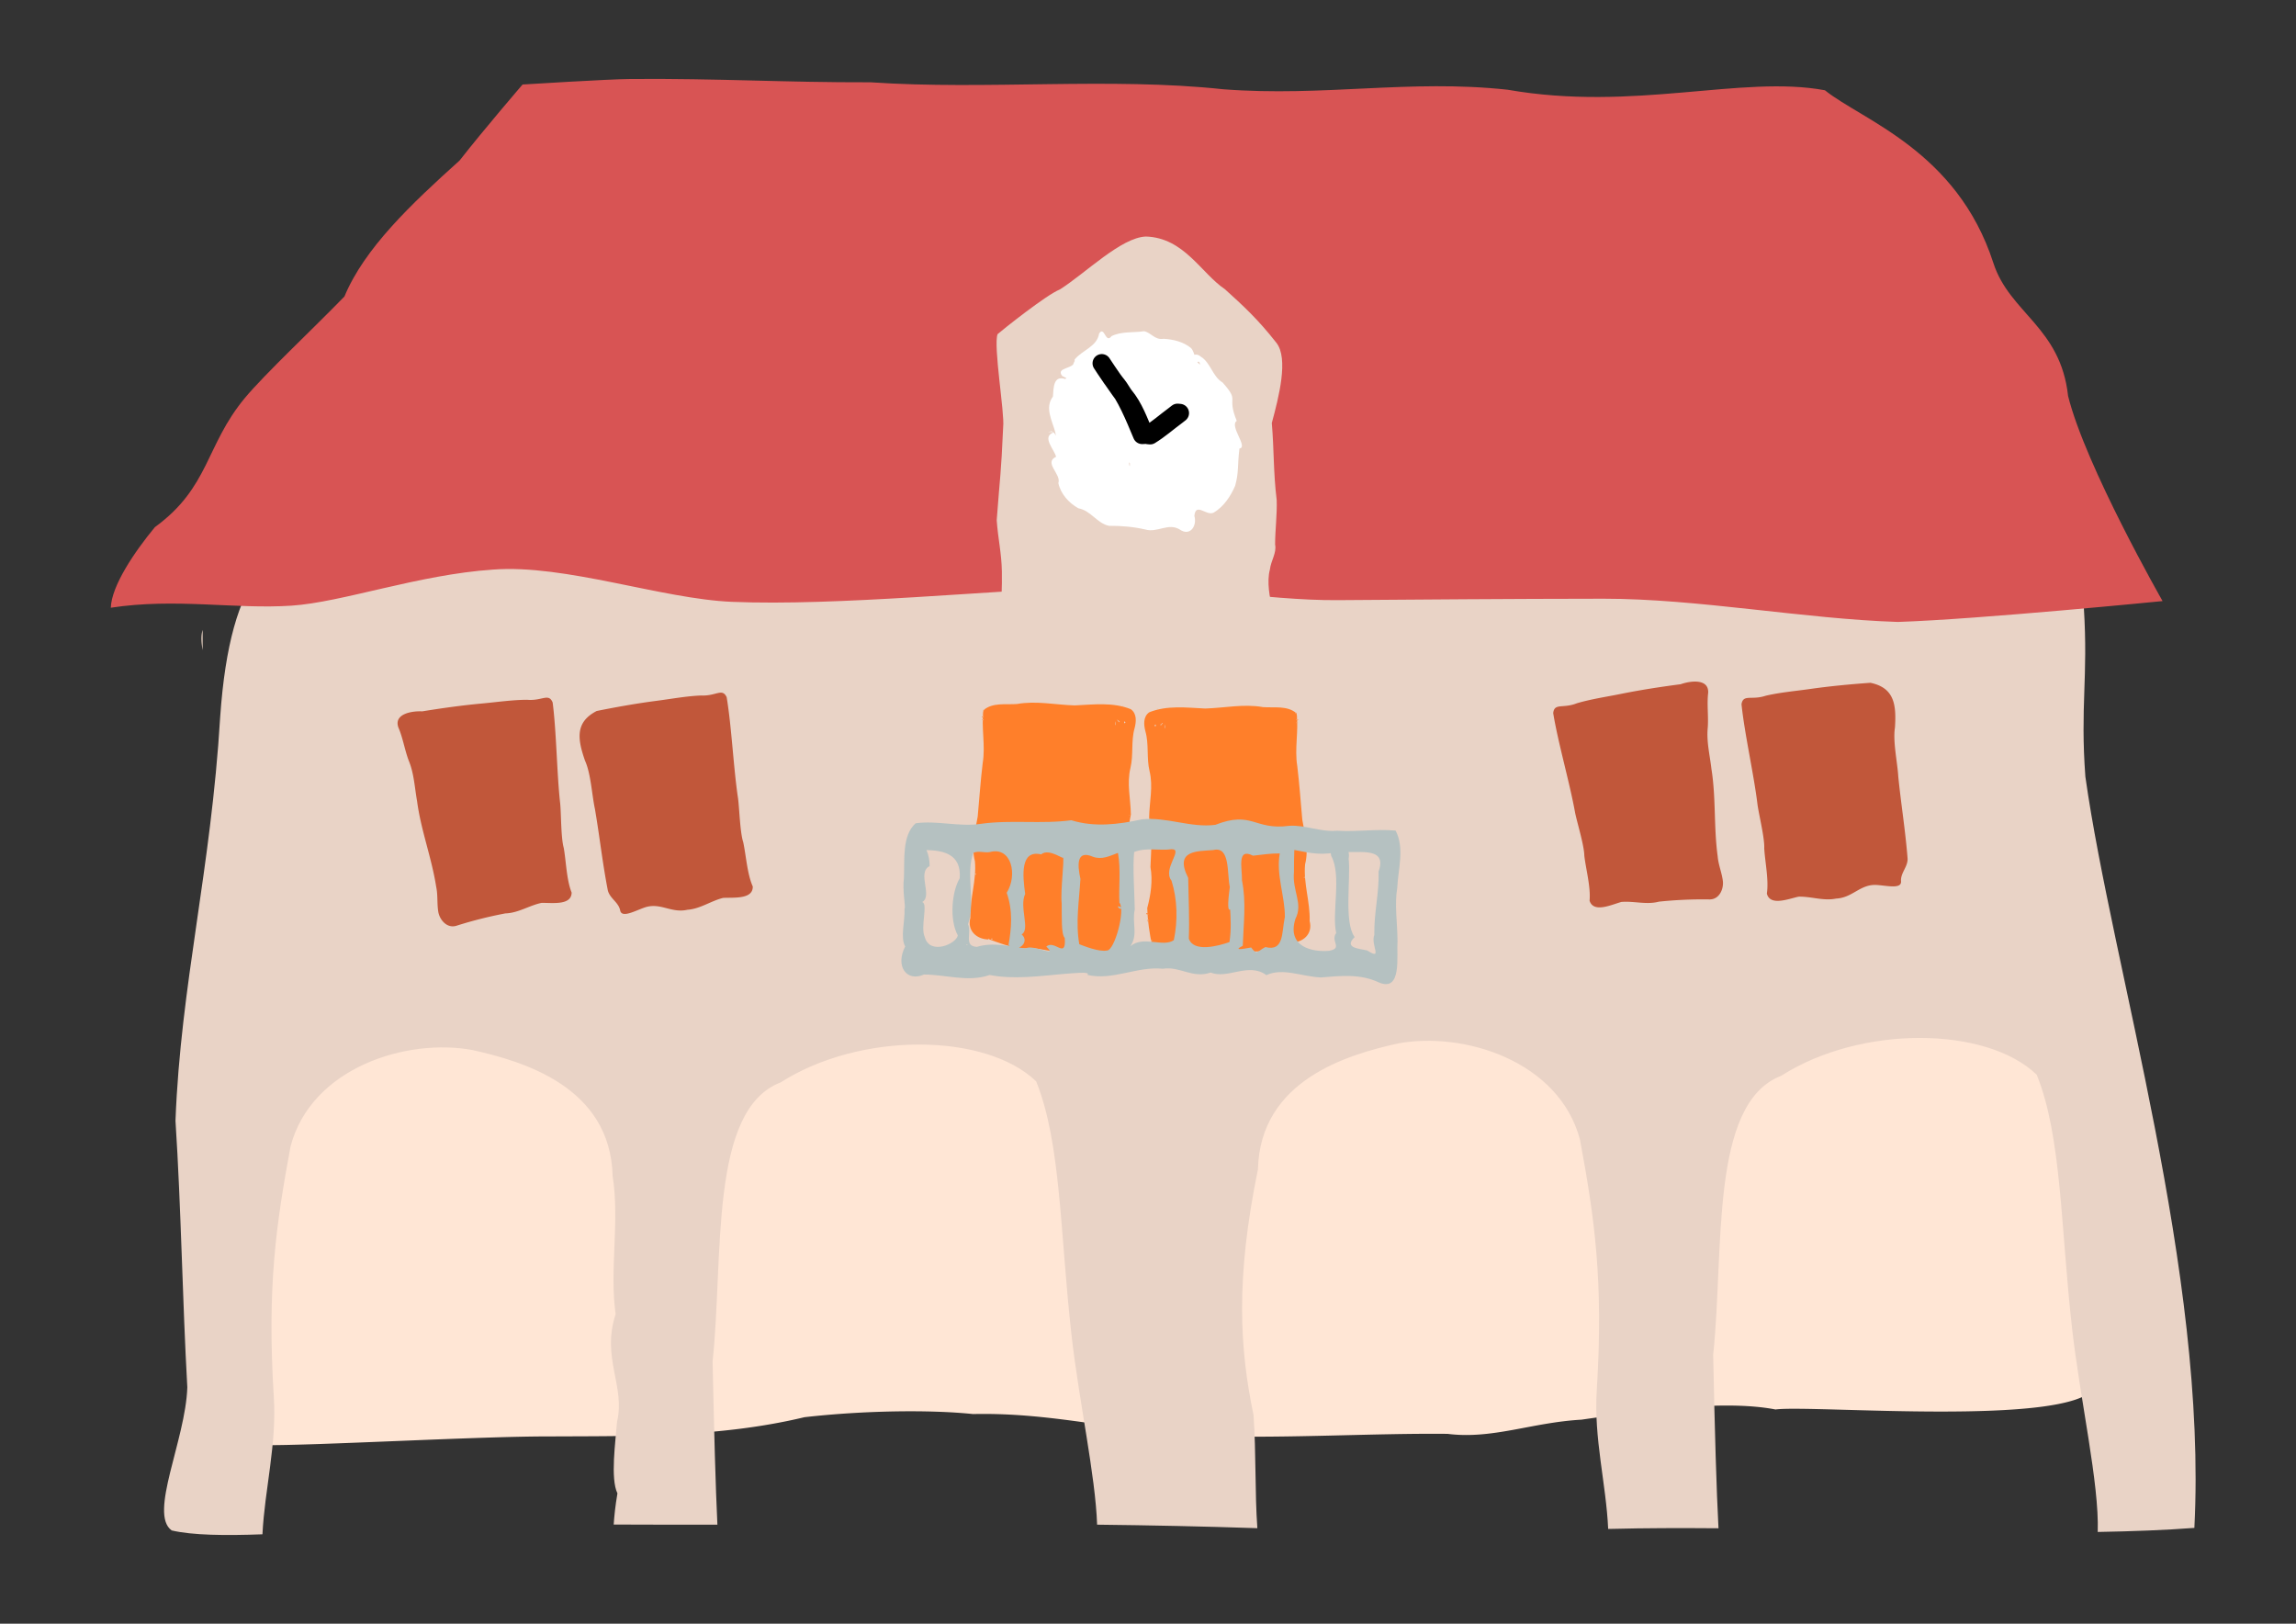 <svg xmlns="http://www.w3.org/2000/svg" width="297mm" height="210mm" viewBox="0 0 1052.362 744.094"><rect x="0" y="0" width="1052.362" height="744.094" fill="#333333" stroke="none"/><path d="M92.857 288.686c-.73 2.434-.622 5.592 0 9.244v-9.244zm860.441 178.615a9.572 9.572 0 01-8.613 5.366h-67.434c-10.988 1.528-23.083 1.543-35.107 0H648.378a90.267 90.267 0 01-6.593 0H102.456a9.637 9.637 0 01-2.63-.373c4.675 40.003 13.85 77.645 17.056 124.802 4.426 55.902-29.78 63.825-1.914 64.15l6.063 1.01c23.09.27 99.514-4.102 130.7-3.976 36.165-.228 77.524.652 116.981-8.817 27.151-3.08 57.436-3.502 77.252-1.443 38.777-.865 69.673 8.917 109.573 10.09 34.188 1.092 74.602-1.365 107.966-1.014 20.563 2.594 38.436-5.201 61.364-6.504 27.975-4.008 65.005-9.293 88.94-4.668 16.553-2.201 134.815 8.083 146.251-10.005 1.917-26.834-9.702-34.794-7.42-61.782 5.3-26.97 4.341-67.515.66-106.836z" fill="#ffe6d5"/><path d="M155.04 245.889c-29.212.389-49.476 15.877-54.116 82.613-4.192 70.2-18.129 122.729-20.492 185.098 2.61 40.37 3.17 81.878 5.425 122.18-.787 24.18-17.822 57.959-7.162 65.572 9.373 2.216 24.413 2.422 41.6 1.771 1.004-20.534 6.62-41.2 5.201-62.996-3.14-50.494 1.07-79.112 7.701-114.865 9.597-36.074 53.326-49.675 83.451-44.037 22.952 5.109 63.122 16.71 64.159 57.718 3.284 20.8-1.527 43.22 1.377 63.274-6.602 20.05 4.518 33.032.648 49.256-.714 9.23-3.126 26.167.17 32.884-1.026 6.04-1.45 10.473-1.713 14.291 16.047.08 31.837.08 47.53.057-.84-17.673-1.497-41.79-2.206-74.799 5.134-47.644-1.77-115.246 31.162-127.855 36.613-23.385 94.067-22.747 117.14-.512 11.427 28.166 10.93 69.484 16.204 116.205 3.424 30.328 10.967 64.307 11.744 86.965 24.244.275 48.66.775 73.446 1.61-1.19-16.453-.503-34.03-1.766-51.876-6.287-30.337-8.352-61.96 2.025-112.53 1.037-41.01 41.206-52.61 64.157-57.72 30.125-5.638 73.856 7.966 83.453 44.04 6.63 35.752 10.84 64.37 7.699 114.863-1.431 21.999 4.299 42.847 5.225 63.57.736-.014 1.5-.02 2.23-.037 14.455-.376 30.85-.41 48.334-.272-.954-18.012-1.67-43.437-2.443-79.48 5.133-47.644-1.77-115.248 31.162-127.857 36.613-23.385 94.067-22.745 117.138-.51 11.428 28.165 10.931 69.482 16.206 116.203 3.762 33.325 12.495 71.058 11.761 93.334 16.173-.285 31.163-.86 44.295-1.861 6.03-117.182-37.619-256.712-49.96-344.274-2.393-32.218 1.315-45.339-.694-77.373-11.988-21.594-106.307-5.7-123.66-8.328-25.09 5.521-63.906-.787-93.23-5.572-24.035-1.555-42.77-10.863-64.325-7.766-34.974.42-77.338-2.514-113.176-1.21-41.824 1.4-74.21 13.078-114.857 12.046-20.773 2.458-52.52 1.954-80.98-1.723-41.361-11.304-84.715-10.253-122.624-10.525-32.69.15-63.036-9.895-87.24-9.572z" fill="#e9d3c6"/><path d="M289.028 36.198c40.107-.321 70.15 1.62 110.092 1.517 52.656 3.606 109.696-2.391 161.542 3.19 46.136 3.546 85.38-4.684 130.374.216 57.932 10.166 107.318-6.864 145.412.245 16.922 13.692 60.56 27.657 77.214 79.177 7.409 22.921 30.799 29.331 34.238 60.927 8.03 32.264 43.31 93.988 43.31 93.988s-83.502 8.296-121.289 9.564c-42.865-1.356-92.01-10.687-134.835-10.647-43.35.04-84.495.387-122.185.656-32.511.232-75.31-7.65-99.85-6.913-61.564 2.607-129.38 9.654-177.478 7.69-32.265-1.317-76.453-17.304-109.554-14.785-34.255 2.292-69.087 14.998-92.47 16.54-25.745 1.7-53.192-3.606-82.76.939.335-10.033 10.723-25.44 20.198-36.923 25.075-18.25 23.164-37.428 41.228-59.168 9.143-11.003 31.23-31.673 45.654-46.538 9.15-22.05 30.548-42.326 52.798-62.331 11.183-14.3 28.854-34.813 28.854-34.813s39.916-2.496 49.507-2.531z" fill="#d85454"/><path d="M209.177 424.253c-4.412 1.354-7.77-2.871-8.313-6.557-.593-3.74-.132-7.576-.94-11.313-2.052-13.24-6.986-25.882-8.747-39.183-1.124-6.249-1.372-12.683-3.833-18.634-1.882-4.992-2.628-10.29-4.75-15.199-2.207-6.243 6.214-7.62 10.946-7.377 9.096-1.477 18.255-2.765 27.452-3.611 6.86-.626 13.718-1.657 20.607-1.692 6.914.618 9.84-3.229 11.708 1.225 1.767 13.543 1.92 32.846 3.47 46.427.454 4.713.32 15.71 1.62 20.221 1.077 6.023 1.266 14.67 3.615 20.468-.067 6-8.906 4.66-13.782 4.73-5.653 1.172-10.634 4.634-16.537 4.817a193.087 193.087 0 00-22.516 5.678zM-306.04 313.044c-.22 1.73 2.447-1.646 0 0zM-342.509 363.75l-.007.007zM-253.682 363.88c.687.312-.77.322 0 0zM-352.11 451.54c-.74.238.65.057 0 0zM-351.444 456.08c.73 1.025-1.36-.011 0 0zM-350.36 476.67c.99.815-1.104.36 0 0zM-261.001 477.807c.2.54-1.024-.423 0 0zM-259.754 478.142c1.243.017-1.01.9 0 0zM-315.874 478.483c1.15-2.236.63 1.737 0 0zM-301.286 478.483l1.366.06zM-298.392 478.483c1.558-1.171 2.514 2.318 0 0zM-293.353 478.483c.159-.742.425.475 0 0zM-348.784 479.34c.89-.307-.483.867 0 0zM-262.875 480.61l.036.038zM-263.082 480.976c.923-.142-.359.798 0 0zM-354.258 484.901l.06.318zM-346.76 485.499c-2.176.157 1.544.938 0 0zM-262.292 485.957l-.247.067zM-296.7 486.018c.642-.647-.005.745 0 0zM-268.069 486.457c-2.482-1.605-.649 1.5 0 0zM-308.417 486.53c-2.327-.656 1.002 1.06 0 0zM-289.08 486.67c.41.75-1.307-.45 0 0zM-318.487 486.827l-.026.018z" fill="#c1573a" fill-rule="evenodd"/><path d="M526.73 326.43c8.154-3.308 17.154-2.129 25.681-1.732 8.822-.258 17.658-2.226 26.465-.648 5.164.404 11.166-.846 15.411 2.869 1.037 8.032-1.018 16.122.315 24.158.997 8.17 1.54 16.387 2.298 24.573 1.183 6.72 3.028 13.615 1.282 20.42-.834 8.76 2.385 17.27 2.09 26.027 1.554 5.964-3.074 9.964-8.738 9.859-6.085 2.058-11.982 4.75-18.598 3.93-5.295.108-10.366 2.15-15.717 1.71-5.925.097-11.946-1.076-17.784.088-4.31 1.973-11.293 1.543-11.412-4.46-1.166-5.602-2.035-11.383-2.196-17.061 1.63-6.122 2.59-12.55 1.478-18.838.266-7.537 1.102-15.199-.61-22.622.104-7.107 1.928-14.265.198-21.322-1.45-6.019-.21-12.316-1.901-18.236-.781-2.957-1.101-6.703 1.738-8.716zm-.111 23.35c-.467.035-.298.022 0 0zm-.707 68.762c.483 1.357-1.46-.349 0 0zm.676 3.217c-.432.53-.047-.468 0 0zm-.26-.019c-1.518.943.284-1.013 0 0zm-.032.027l-.26-.019.26.02zm-.267-.026l-.3-.1.3.1zm.222.069l.038.008-.038-.008zm.038.008l.207.022-.207-.022zm-.046.689c-.71-.486.774-.298 0 0zm1.543 8.77c-.472-.364.673-.377 0 0zm-.023-.313c-.137-.568.754-.036 0 0zm.573 1.286c.487.053-.472.318 0 0zm12.237 5.072c.433-.05-.336.446 0 0zm3.162-.32c-.132.394-.256-.438 0 0zm-.067.105c1.395.159-.763.797 0 0zm1.02.132c1.224.254-.506.306 0 0zm45.604-5.71c1.236-.099-.607 1.157 0 0zm1.523.012c.805.377-.865.505 0 0zm.383-.108l.089.037-.09-.037zm5.69-29.202c-1.053-.178.873-.653 0 0zm-3.543-70.793c.419-.498.218.41 0 0zm.22.063c.386.219.286.162 0 0zm.064-.014c-1.381-.4.977-.637 0 0zm.03-1.364c-1.497-.485 1.43-.526 0 0zm-.168-.576c-.606 1.187-.09-.467 0 0zm.008-1.574c.38-.063-.186.565 0 0zm-64.05-2.967c-.394-.135.364-.323 0 0zm-.145-.1l-.025.092.025-.091zm-1.144 7.624c.831 1.298.861-1.572 0 0zm3.154-1.095l.047.18-.047-.18zm-.008.235c-.545.349.463.13 0 0zm.073-.027c.123.415.295-.45 0 0zm-.581.508c.721.803.634-.79 0 0zm.287-.148c1.845-2.01.197.812 0 0zm1.767-.082c-.367 2.644.363 2.324 0 0zm60.186-5.357c-1.2.221 1.16.682 0 0zm-66.752 48.444c-.348.524.478.043 0 0zm-1.126 43.796c-.428.42.678.023 0 0zM518.295 325c-8.155-3.307-17.154-2.128-25.681-1.73-8.822-.258-17.658-2.227-26.465-.649-5.164.404-11.166-.845-15.411 2.869-1.037 8.032 1.018 16.122-.315 24.159-.997 8.17-1.54 16.386-2.298 24.572-1.183 6.721-3.029 13.616-1.283 20.421.835 8.759-2.385 17.269-2.09 26.026-1.553 5.965 3.075 9.964 8.738 9.86 6.085 2.058 11.983 4.75 18.6 3.929 5.293.109 10.365 2.15 15.716 1.71 5.925.097 11.946-1.076 17.784.088 4.309 1.973 11.293 1.544 11.412-4.46 1.166-5.601 2.035-11.383 2.196-17.06-1.63-6.122-2.59-12.55-1.478-18.839-.266-7.537-1.102-15.198.61-22.621-.105-7.107-1.929-14.266-.198-21.322 1.45-6.02.21-12.317 1.901-18.237.781-2.956 1.101-6.703-1.738-8.715zm.11 23.352c.467.034.299.022 0 0zm.708 68.761c-.483 1.357 1.46-.348 0 0zm-.676 3.217c.432.531.047-.467 0 0zm.26-.018c1.518.943-.284-1.013 0 0zm.031.027l.26-.02-.26.02zm.268-.027l.3-.1-.3.1zm-.222.07l-.038.007.038-.008zm-.038.007l-.207.023.207-.023zm.046.69c.71-.487-.774-.298 0 0zm-1.544 8.77c.473-.365-.672-.378 0 0zm.024-.313c.137-.569-.754-.037 0 0zm-.573 1.286c-.487.052.471.317 0 0zm-12.238 5.071c-.432-.05.337.447 0 0zm-3.161-.319c.131.394.256-.439 0 0zm.067.105c-1.395.158.763.797 0 0zm-1.021.132c-1.223.254.507.305 0 0zm-45.603-5.71c-1.236-.1.607 1.156 0 0zm-1.523.012c-.806.377.865.505 0 0zm-.383-.108l-.089.037.089-.037zm-5.691-29.203c1.054-.177-.872-.652 0 0zm3.544-70.792c-.42-.498-.218.409 0 0zm-.22.062c-.387.22-.286.162 0 0zm-.064-.014c1.381-.4-.977-.636 0 0zm-.03-1.364c1.496-.484-1.43-.525 0 0zm.168-.575c.606 1.186.09-.467 0 0zm-.008-1.575c-.38-.062.186.566 0 0zm64.05-2.967c.394-.134-.365-.323 0 0zm.145-.099l.024.092-.024-.092zm1.144 7.623c-.832 1.298-.861-1.571 0 0zm-3.154-1.094l-.047.179.047-.18zm.008.234c.545.35-.463.13 0 0zm-.073-.027c-.124.416-.296-.45 0 0zm.58.508c-.72.804-.633-.789 0 0zm-.286-.148c-1.845-2.01-.197.813 0 0zm-1.767-.082c.367 2.645-.363 2.324 0 0zm-60.186-5.356c1.2.22-1.16.682 0 0zm66.752 48.444c.348.524-.479.042 0 0zm1.126 43.795c.427.42-.678.024 0 0z" fill="#ff7f2a" fill-rule="evenodd"/><path d="M557.005 378.006c-11.312 1.448-22.446-3.79-33.672-2.517-10.628 2.336-21.723 3.692-32.3.403-13.775 1.848-27.591-.282-41.357 1.628-10.03 1.543-20.165-1.632-30.026-.227-6.23 5.622-5.002 16.505-5.33 24.94-.823 6.06.937 13.671.272 14.18.234 5.799-2.04 13.252.297 17.31-4.652 9.028.585 16.395 8.608 12.877 10.002-.014 20.172 3.653 30.106.21 11.226 2.143 22.63.486 33.89-.486 4.263-.273 12.658-1.28 10.918.442 11.618 2.707 22.902-4.051 34.53-2.817 7.878-1.27 13.614 4.623 21.998 1.733 7.71 3.187 17.326-4.826 25.499 1.178 7.538-3.473 16.16.66 24.945 1.078 8.944-.72 18.006-1.807 26.686 2.311 10.622 4.447 7.984-12.12 8.48-19.17-.099-8.558-1.425-16.913-.123-24.16.335-8.372 3.471-18.23-.745-26.28-8.934-.849-17.942.674-26.859.056-7.542.686-14.755-2.77-21.954-2.245-16.026 2.147-16.827-7.108-33.863-.444zm36.237 11.498c7.778 1.562 13.236 2.693 21.277.607 5.612 1.628 21.88-3.264 17.355 9.255.277 10.142-2.157 18.818-1.966 29.086-1.817 4.505 4.172 11.924-3.211 7.126-3.43-.862-11.07-1.059-5.798-6.14-5.014-6.848-1.738-26.5-2.748-35.955 1.494-7.984-10.42-13.078-8.001-1.238 4.903 8.791.168 26.298 2.286 35.293-2.795 3.932 3.286 6.951-3.243 8.183-7.605.669-19.44-1.706-15.472-14.564 3.711-7.216-1.494-12.7-.638-21.57-.056-3.361.077-6.722.16-10.083zm-56.264-.332c5.717-.18-4.37 9.024-.016 14.415 2.7 8.598 2.92 18.307 1.057 27.256-5.05 3.452-13.945-2.268-19.924 2.785 3.683-5.438.648-10.56 2.02-16.835-.155-8.523-.998-19.338-.275-26.342 5.509-2.222 11.475-.506 17.138-1.279zm19.145.38c7.819-1.95 6.202 10.75 7.554 16.923-.54 4.145-1.415 11.329.165 10.326.178 3.9.59 9.019-.326 14.92-5.165 1.837-16.569 4.85-18.628-1.636.342-8.902-.122-18.278-.285-27.77-6.587-12.972 4.416-12.14 11.52-12.763zm6.796 27.503c-.156 1.038-.102.673 0 0zm23.66-25.951c-1.779 9.777 2.422 19.702 2.33 29.109-1.54 7.148-.269 15.96-8.933 13.798-3.753 1.85-3.7 4.042-6.527.185-2.292.363-9.087 1.871-3.836-.777.323-9.919 1.68-19.969-.357-29.945.09-5.884-2.429-15.126 5.06-11.339 4.078-.484 8.161-1.072 12.264-1.031zm-161.929-1.548c7.291.218 16.07 1.523 15.235 12.912-3.622 6.072-4.819 19.002-.882 26.177-.528 3.827-12.882 9.332-15.16.706-2.089-4.443 1.667-15.44-1.191-15.963 5.025-2.665-2.506-13.535 3.427-16.474.037-2.531-.457-5.124-1.429-7.358zm87.758 1.295c1.39 7.54.292 16.109.663 22.83 2.879 3.171-2.173 21.971-5.721 21.91-3.753.72-10.74-2.159-12.663-2.888-1.761-9.966-.079-19.81.528-29.92-1.472-6.7-1.768-13.388 5.743-10.158 4.123 1.498 7.635-.352 11.45-1.774zm-.521 43.266c-.606-.866-.505-.721 0 0zm-.5-.715c-.452-.993-.374-.822 0 0zm2.711-17.44c-3.49-2.07-.603 1.802 0 0zm-60.39-25.492c9.877-2.668 12.838 10.424 7.712 18.666 2.893 8.206 2.191 16.383.817 23.964 3.8 4.085 10.205-1.289 6.02-4.906 4.083-2.066-1.208-12.653 1.628-18.521-1.15-8.265-2.404-20.397 7.316-18.136 3.703-3.112 10.9 2.98 10.007 1.242.744 1.206-1.23 15.143-.591 21.222.101 5.505-.324 14.183 1.409 15.834.722 10.108-4.647.584-8.464 3.945 5.708 5.465-6.247-1.318-9.47.895-7.764-1-14.708-3.033-22.376-.75-6.144-.36-2.204-6.265-4.022-10.384 3.539-10.43-1.19-23.092 2.431-32.717 2.445-1.093 5.07.12 7.583-.354zm-10.633 42.228c.956.464-.366.697 0 0z" fill="#b5c1c1"/><path d="M561.438 132.542c-10.898-7.324-18.666-23.581-36.19-24.143-11.357.383-27.572 16.7-39.443 24.236-6.26 2.479-26.39 18.585-28.567 20.488-2.04 5.24 3.324 36.407 2.559 42.517-1.015 22.697-1.35 21.202-2.96 42.753.591 8.515 2.225 15.01 2.368 23.536.289 13.255-1.778 33.757-.514 46.379 32.92 1.34 72.292-6.216 96.948-8.247 9.065-.361 12.74.335 21.752.043 6.111-2.111 5.172-18.06 5.97-21.18-1.467-4.53-2.77-12.575-1.325-17.845.519-4.325 3.199-7.678 2.401-11.567.001-6.298.97-13.92.726-20.377-1.585-13.102-1.157-22.55-2.237-35.288 3.244-11.985 7.74-29.566 2.118-36.727-8.649-11.018-15.295-17.04-23.606-24.578z" fill="#e9d3c6"/><g fill="#fff"><path d="M529.273 205.247c-1.071-2.293-7.905-2.525-6.75-1.574 3.325-2.47 3.89-5.377 3.352-9.315 2.75-2.788 1.927-8.864-3.013-6.945-4.07-.367.883-3.793 3-2.022 4.695 1.543 1.673 6.06.156 8.627 1.033 2.144 4.176 1.666.484 1.013-5.335-.468.332 8.133 3.234 5.032-2.405-.643-7.2 2.22-2.205 1.654 1.256 1.29 2.223 4.324 1.819.626-1.79-2.415-.953-3.051 1.305-1.563 1.809.512 4.307-3.436 1.246-2.496-.907-5.726-9.176-1.379-12.068-.849-.98 3.87 6.388 4.23 4.883-.058 2.712-2.061 4.214 1.372.65 1.503-3.3 3.29-2.26 9.362-7.153 11.213-1.485 1.155-.13 5.717-.343 2.168-2.016-2.069-3.645-5.598.35-6.22 1.073-3.594-3.048-9.586 1.424-10.477-3.274-1.945-.002 3.518-.34 1.525-1.783-1.914-.586-5.787-4.523-4.952-1.772-1.692 7.257-.598 4.227 1.835.566-2.97-3.401 5.085-.216 1.067 3.808-.62-1.37 4.882.514 1.44 4.41-1.52 4.006 7.213 0 2.502-1.616-1.223-5.258-5.764-1.121-5.913 1.618-5.535-7.953-4.523-4.806.527 2.491.656 6.284.068 4.672 4.14.664-1.836.885-7.811-.691-2.888-2.023 3.597-3.19-.572-2.451-.32-1.945 4.841 3.39 9.07 7.716 9.766 6.419-.882 2.196-10.083-3.206-8.338-2.389-1.676-.087-1.777 1.573-.986 1.366-2.26 3.892-5.5 6.634-5.284-3.358 1.125 4-2.145-.149-2.55-6.395-.354-12.298-3.247-18.364-5.052-7.637-2.729-15.096-5.97-22.256-9.78-3.385-4.304 6.766-2.964 5.652-7.477 3.4-4.349 10.299-5.867 11.276-12.003 2.48-3.709 2.865 5.001 5.683 1.216 4.649-2.286 9.925-1.492 14.885-2.248 3.356.63 4.949 4.176 8.994 3.468 4.432.274 8.984 1.354 12.46 4.169 2.355 2.262 1.64 8.278 5.959 7.885-3.006.831-.8-2.429-3.38-1.298-4.601-1.247-1.168-5.341 1.982-2.58 4.584 2.824 5.318 9.073 10 11.855 8.174 9.177 1.628 5.685 6.485 17.598-3.551 2.31 5.44 12.11 1.237 12.649-1.003 8.341-.205 10.706-1.97 17.098-2.044 4.74-5.23 9.565-9.78 12.254-3.357 1.84-8.242-4.956-8.91 1.531 1.353 4.588-1.983 9.577-6.745 6.213-5.204-3.18-10.28 1.666-15.758.018-5.478-1.257-10.989-1.717-16.598-1.676-5.45-1.049-8.26-6.977-14.068-8.04-4.355-2.422-8.094-6.582-9.168-11.546 1.46-4.144-6.884-9.326-1.039-12.06-.84-3.454-6.831-9.177-1.072-11.178-1.634-.61-4.434.49-1.24-.48 2.027-.11 2.596 4.121 1.948.49-1.353-5.3-4.983-11.301-1.09-16.407.322-3.95.139-9.799 5.571-8.078 4.47-1.672 1.979-10.1 7.645-9.717 4.859 2.83 10.413-3.802 14.655.406 5.33 7.555 9.291 15.99 13.368 24.262 2.279 5.213 4.814 10.578 5.631 16.197l-.197.423z"/><path d="M547.542 190.67c-2.7 1.161 1.553 3.756 1.39.509a1.737 1.737 0 00-1.39-.51zm-13.451 17.579c-1.61 3.764 2.32-.09 0 0z"/><path d="M501.363 194.799c1.89-2.752 6.673-6.292 2.467-8.958 1.371-2.007 5.467-2.934 6.813-3.206 2.334 2.222 6.511 2.084 4.775-2.082.947-6.646 8.284-3.201 10.243.806a179.253 179.253 0 0122.675 23.698c2.632 6.076 8.574-7.773 4.353-5.372-.825 2.475 3.387 1.95.047 3.368-3.968 2.784-4.324 8.767-5.776 12.142-7.439 1.045-13.864-3.756-20.595-6.045-8.687-3.88-17.822-7.676-24.972-14.014l-.03-.337z"/><path d="M519.63 197.968c2.524-2.49 1.472-.991 2.938-4.446.394-.93.814-1.85 1.19-2.787.37-.916.41-2.015 1.045-2.771 6.047-7.205.191 2.77 3.453-3.154.682.231 2.907-2.461 3.08-2.427.697.138.8 1.635 1.502 1.515.847-.145 2.294-1.568 1.577-2.042-.83-.549-1.788.874-2.683 1.311-.5-2.055-.428-.258.756-1.36.364-.338.266-1.128.733-1.296.65-.234 1.377.446 2.052.295 1.188-.266.992-1.841 1.058-2.57.287-.744 1.386-.489 1.76-1.063.156-.24-.252-.553-.198-.833.014-.071 1.867.54.695-1.03-.456-.792-.34-.295.878-1.256.078-.282 4.065.815 3.987 1.097.02.812.085.34-.432 1.362.294.4.728.73.88 1.202.073.223-.277.408-.284.642-.034 1.155.834 2.108-.657 2.738-2.716 1.149-.471-1.4-2.304 1.227-.332 3.882.578-.768-2.772.753-.61.277.372 1.463-.015 2.01-.293.416-1.115-.15-1.517.162-.65.504-.037 1.935-1.183 2.166-1.269.02-2.555-.15-3.807.062-.203.034-.332.662-.135.603a3.563 3.563 0 001.598-1.041c.167-.188-.203-.9.003-.755.596.419-.063 1.735.625 2.094-1.182.016-4.335-.581-4.824 1.6-.259 1.157 1.058 2.36.692 3.487-.334 1.028-2.013 1.104-2.496 2.071-.437.875-.004 1.957-.005 2.935l-1.274 2.256c-.195.418-6.112-2.339-5.917-2.757z"/><path d="M526.104 199.331c4.31-2.615 8.08-5.978 12.125-8.961l1.484-1.159 1.044.095h0l-1.487 1.162c-4.05 2.972-7.815 6.341-12.117 8.967l-1.049-.104zM523.496 199.277c-3.521-8.437-7.466-18.013-12.274-23.749-2.116-2.6-4.95-7.264-6.225-9.034 1.055 1.806 8.919 13.081 10.208 14.732 4.55 5.467 6.779 12.03 9.349 18.008l-1.058.043z" stroke="#000" stroke-width="8.468" stroke-linejoin="round"/></g><path d="M295.306 415.935c-4.357 1.518-10.378 4.92-11.058 1.257-.733-3.716-4.704-5.426-5.651-9.131-2.546-13.153-3.667-24.17-5.925-37.395-1.358-6.203-1.843-16.194-4.526-22.05-3.426-9.837-4.67-17.625 5.346-22.791 9.034-1.817 18.138-3.447 27.297-4.638 6.833-.882 13.647-2.17 20.529-2.463 6.933.358 9.712-3.595 11.746.786 2.274 13.467 3.15 32.75 5.207 46.264.631 4.693.91 15.687 2.378 20.146 1.3 5.979 1.814 14.612 4.379 20.319.157 5.997-8.725 4.99-13.595 5.242-5.606 1.383-10.453 5.03-16.345 5.434-7.56 1.718-12.499-3.588-19.782-.98zM783.558 412.178c4.614.03 6.618-4.98 6.08-8.667-.506-3.753-2.048-7.295-2.347-11.107-1.835-13.27-.737-26.798-2.868-40.045-.717-6.308-2.327-12.543-1.678-18.95.37-5.322-.436-10.611.189-15.923.32-6.613-8.14-5.515-12.604-3.924-9.137 1.196-18.28 2.592-27.333 4.42-6.752 1.37-13.617 2.351-20.225 4.295-6.446 2.577-10.353-.268-10.865 4.534 2.195 13.48 7.59 32.015 10.004 45.47.917 4.645 4.202 15.14 4.251 19.835.699 6.079 2.999 14.415 2.413 20.644 1.787 5.728 9.87 1.908 14.56.575 5.752-.5 11.516 1.387 17.224-.132a193.086 193.086 0 0123.199-1.025zM860.342 405.568c4.605.3 11.315 1.97 10.993-1.741-.286-3.776 3.084-6.485 3.008-10.308-1.057-13.355-2.918-24.271-4.273-37.62-.347-6.34-2.546-16.098-1.524-22.457.675-10.395-.204-18.233-11.236-20.537-9.192.66-18.4 1.52-27.545 2.818-6.82.973-13.73 1.551-20.441 3.106-6.586 2.196-10.32-.872-11.11 3.892 1.404 13.586 5.708 32.403 7.332 45.976.644 4.69 3.311 15.36 3.087 20.05.342 6.109 2.152 14.565 1.204 20.75 1.449 5.822 9.74 2.48 14.501 1.423 5.771-.163 11.416 2.057 17.202.873 7.744-.362 11.088-6.794 18.802-6.225z" fill="#c1573a" fill-rule="evenodd"/></svg>
